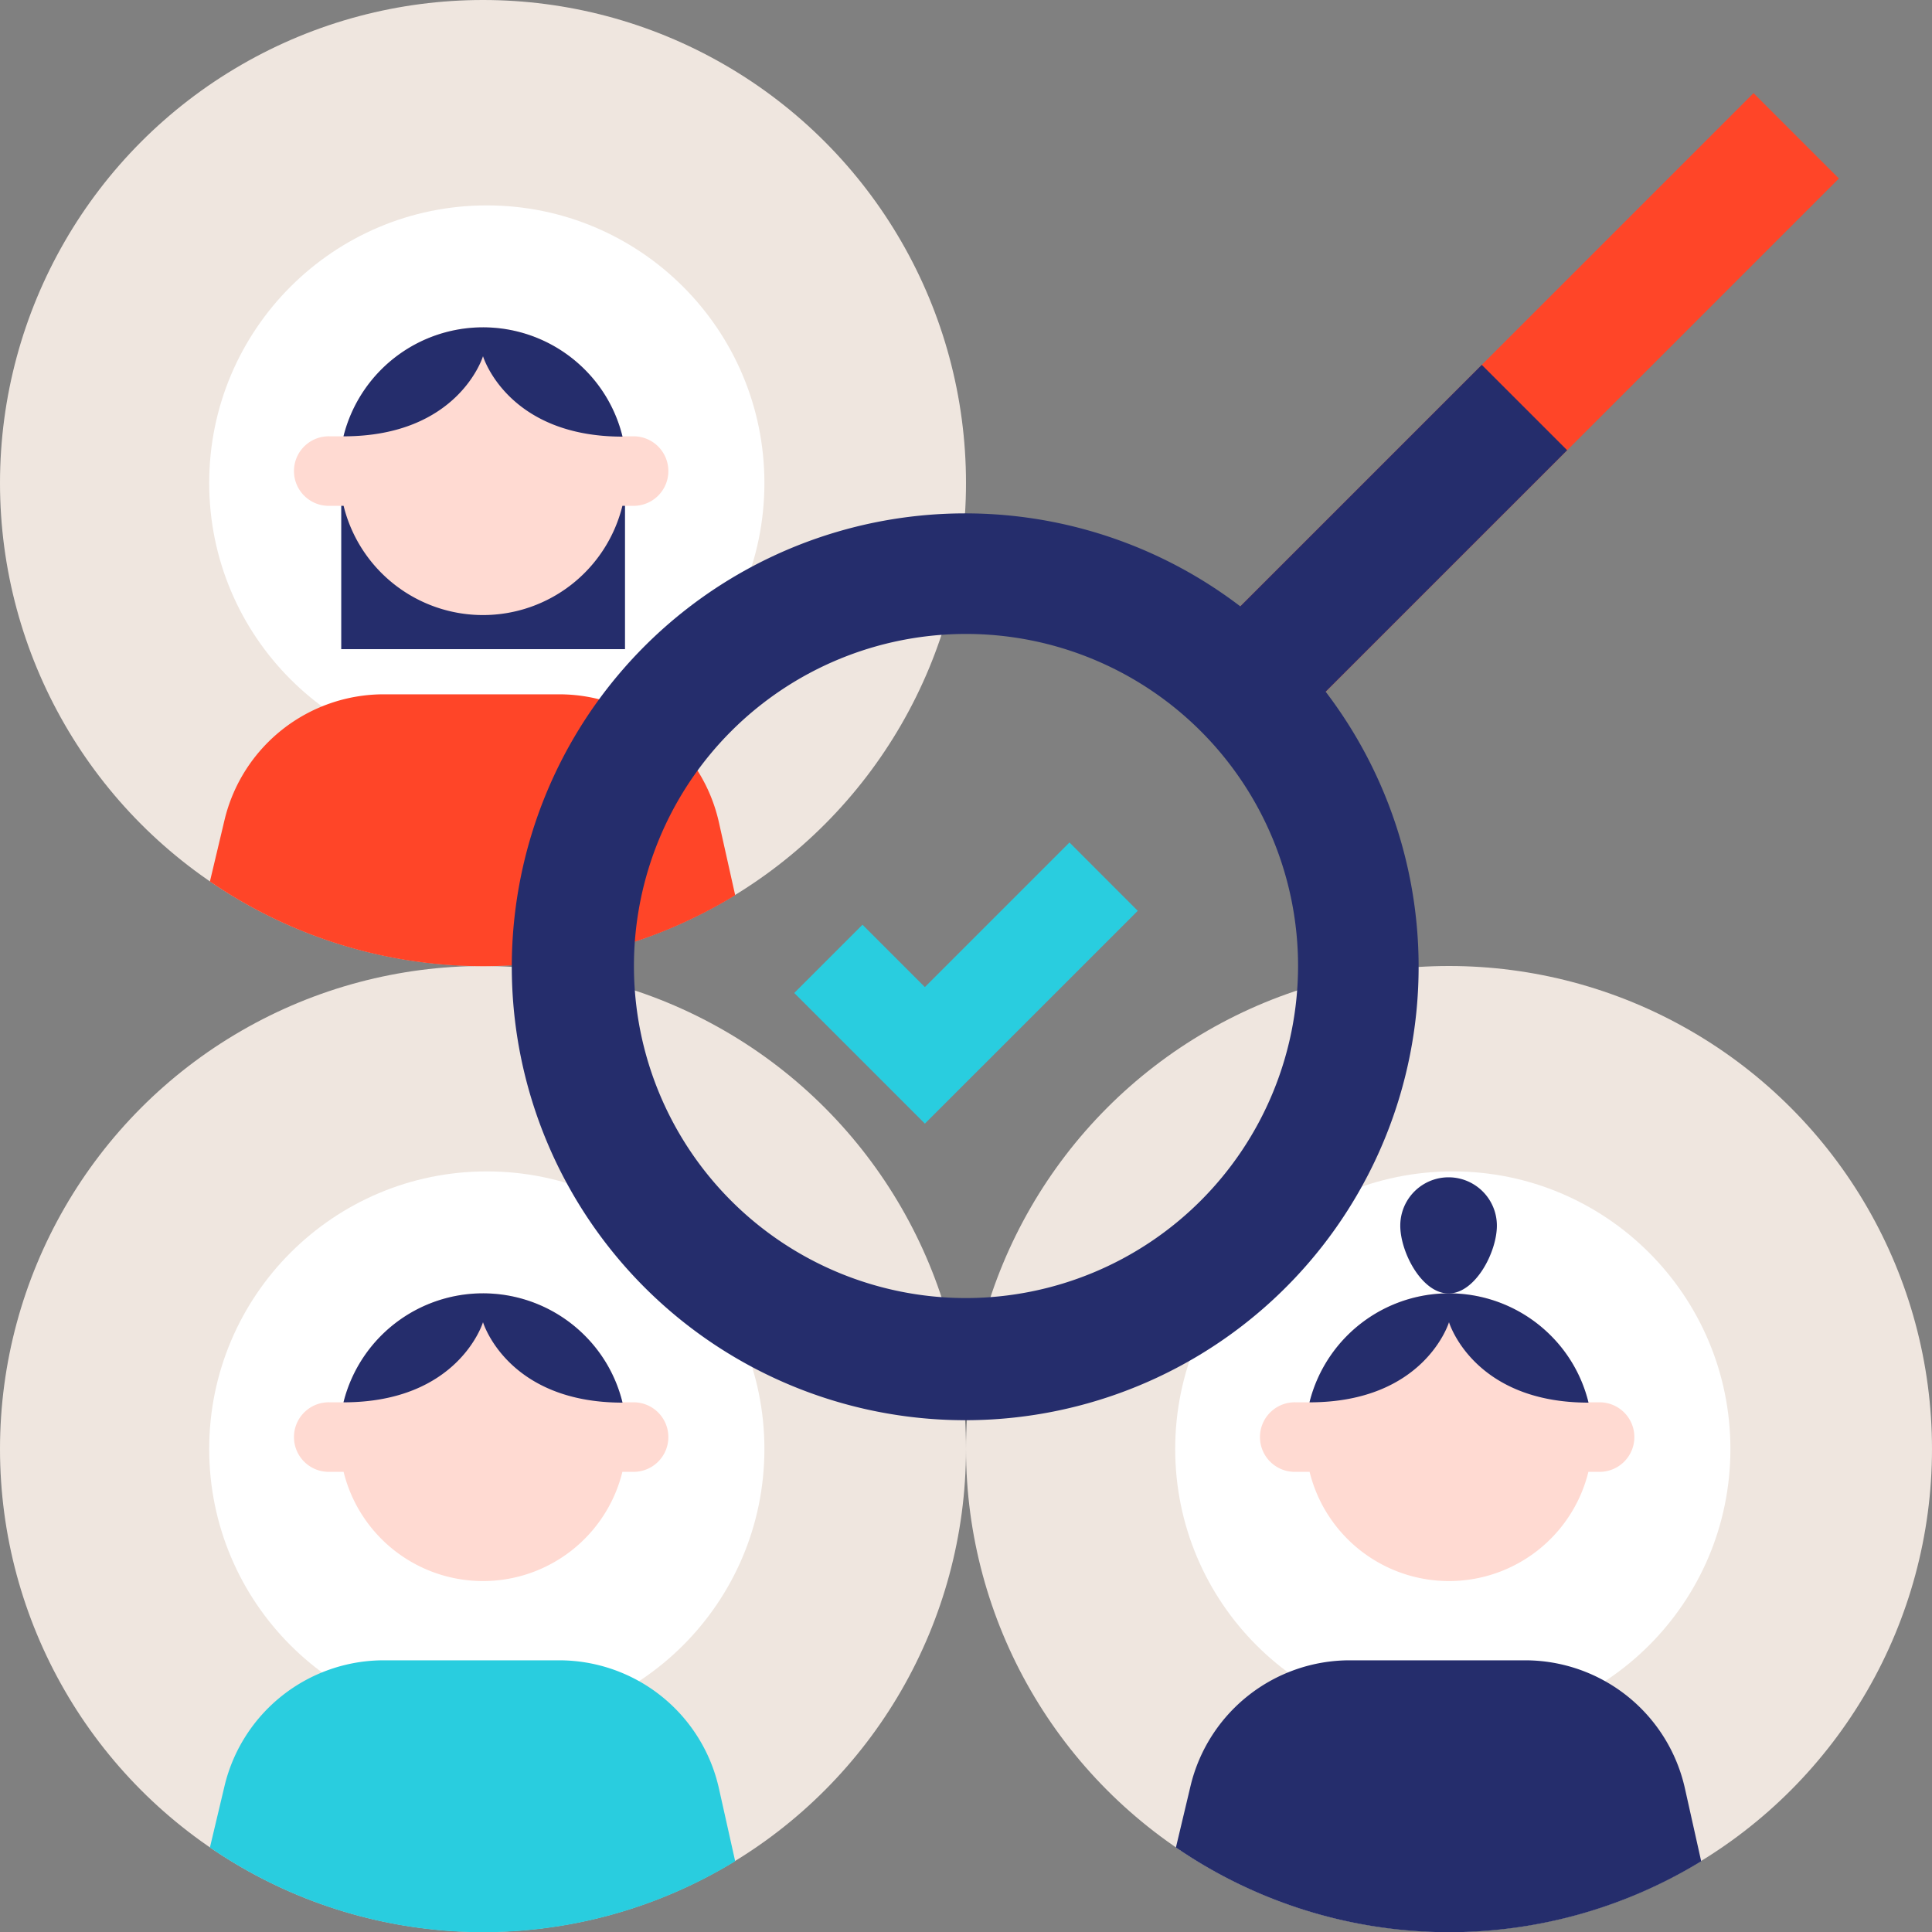 <svg id="Icons" xmlns="http://www.w3.org/2000/svg" viewBox="0 0 320 320"><rect x="0" y="0" width="320" height="320" fill="#808080" stroke="none"/><defs><style>.cls-1{fill:#ff4528;}.cls-2{fill:#fff;}.cls-3{fill:#efe6df;}.cls-4{fill:#ffdad2;}.cls-5{fill:#252d6c;}.cls-6{fill:#29cddf;}</style></defs><rect class="cls-1" x="186.45" y="58.5" width="130.11" height="20" transform="translate(25.23 197.9) rotate(-45)"/><circle class="cls-2" cx="16.5" cy="257.05" r="7.39"/><circle class="cls-2" cx="47.15" cy="257.05" r="7.39"/><circle class="cls-3" cx="80" cy="240" r="80"/><circle class="cls-2" cx="80.63" cy="240" r="45.98"/><path class="cls-4" d="M105.18,232.27h-2.09a23.79,23.79,0,0,0-46.18,0H54.69a5.76,5.76,0,1,0,0,11.51h2.22a23.78,23.78,0,0,0,46.18,0h2.09a5.76,5.76,0,0,0,0-11.51Z"/><path class="cls-5" d="M96.84,221.19a23.82,23.82,0,0,0-39.95,11.08C76,232.27,80,219,80,219h0s4,13.32,23.11,13.32A23.56,23.56,0,0,0,96.84,221.19Z"/><path class="cls-6" d="M92.57,275h-29a27.12,27.12,0,0,0-26.37,20.77L34.77,306a80,80,0,0,0,87,2.28l-2.68-12A27.12,27.12,0,0,0,92.57,275Z"/><circle class="cls-3" cx="240" cy="240" r="80"/><circle class="cls-2" cx="240.63" cy="240" r="45.98"/><path class="cls-4" d="M265.18,232.27h-2.09a23.79,23.79,0,0,0-46.18,0h-2.22a5.76,5.76,0,1,0,0,11.51h2.22a23.78,23.78,0,0,0,46.18,0h2.09a5.76,5.76,0,0,0,0-11.51Z"/><path class="cls-5" d="M256.84,221.19a23.82,23.82,0,0,0-39.95,11.08C236,232.27,240,219,240,219h0s4,13.32,23.11,13.32A23.56,23.56,0,0,0,256.84,221.19Z"/><path class="cls-5" d="M231.93,203c0,4.42,3.58,11.24,8,11.24s8-6.82,8-11.24a8,8,0,1,0-16,0Z"/><path class="cls-5" d="M252.57,275h-29a27.12,27.12,0,0,0-26.37,20.77L194.77,306a80,80,0,0,0,87,2.28l-2.68-12A27.12,27.12,0,0,0,252.57,275Z"/><circle class="cls-3" cx="80" cy="80" r="80"/><circle class="cls-2" cx="80.63" cy="80" r="45.98"/><rect class="cls-5" x="56.52" y="83.52" width="47" height="24"/><path class="cls-4" d="M105.18,72.27h-2.09a23.79,23.79,0,0,0-46.18,0H54.69a5.76,5.76,0,1,0,0,11.51h2.22a23.78,23.78,0,0,0,46.18,0h2.09a5.76,5.76,0,0,0,0-11.51Z"/><path class="cls-5" d="M96.84,61.19A23.82,23.82,0,0,0,56.89,72.27C76,72.27,80,59,80,59h0s4,13.32,23.11,13.32A23.56,23.56,0,0,0,96.84,61.19Z"/><path class="cls-1" d="M92.57,115h-29a27.12,27.12,0,0,0-26.37,20.77L34.77,146a80,80,0,0,0,87,2.28l-2.68-12A27.12,27.12,0,0,0,92.57,115Z"/><path class="cls-5" d="M259.57,74.57,245.43,60.43l-40,40a75.1,75.1,0,1,0,14.14,14.14ZM160,215a55,55,0,1,1,55-55A55.06,55.06,0,0,1,160,215Z"/><polygon class="cls-6" points="153.19 186.11 131.55 164.47 142.86 153.16 153.19 163.49 177.14 139.54 188.45 150.86 153.19 186.11"/></svg>